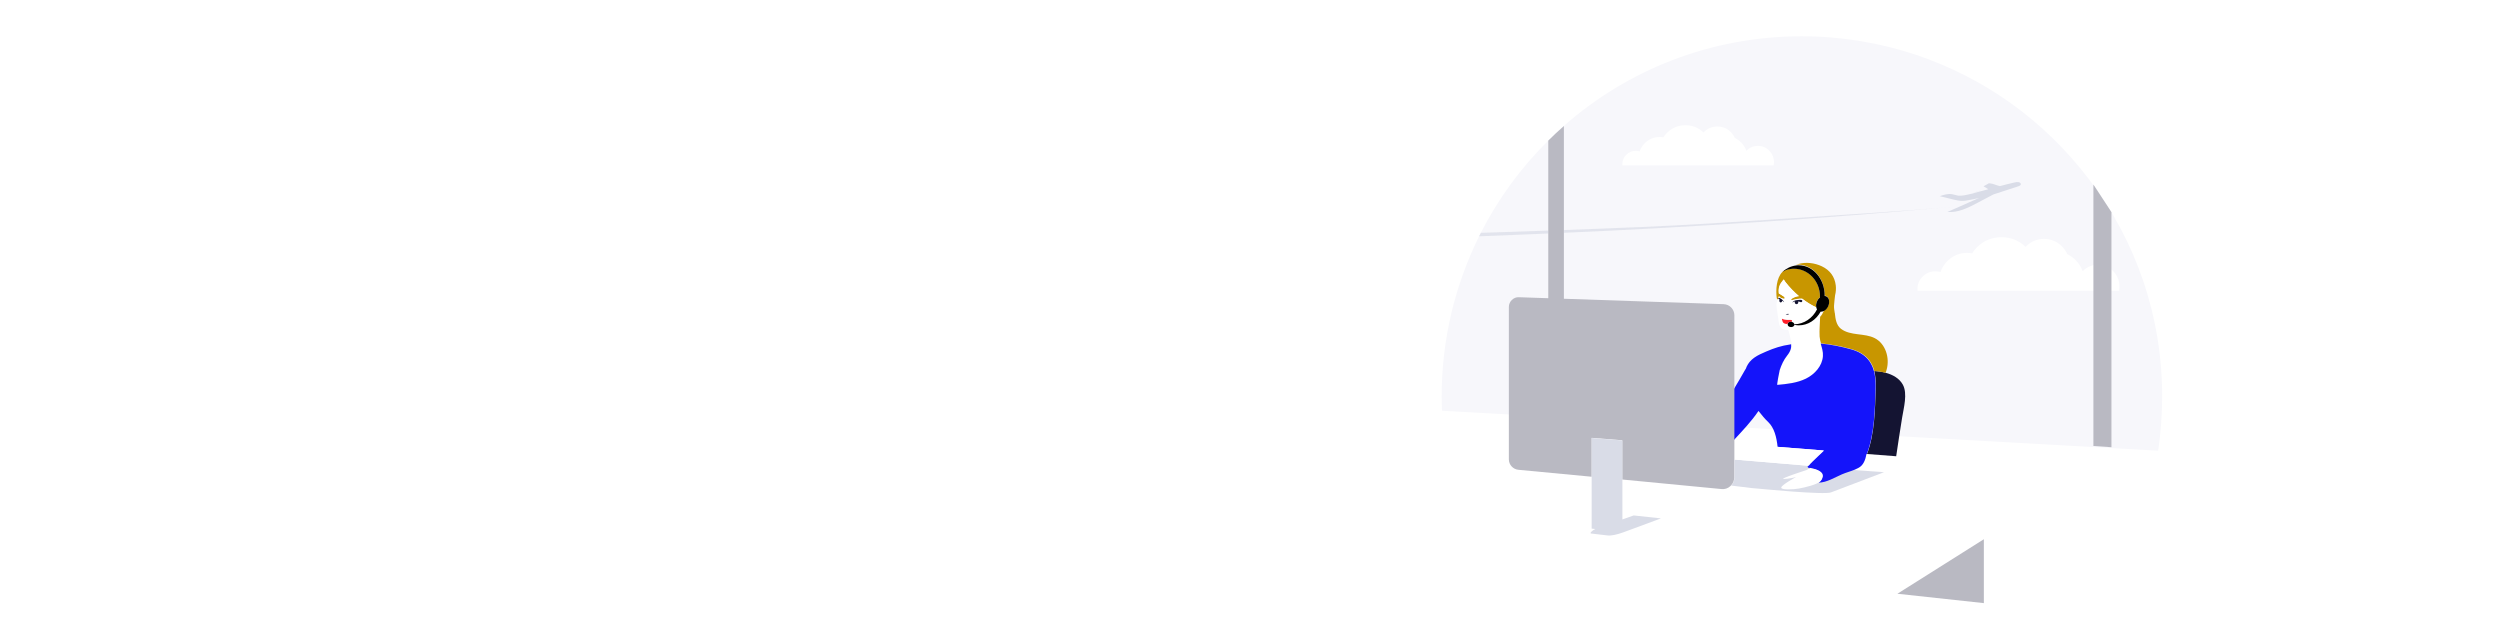 <?xml version="1.0" encoding="utf-8"?>
<!-- Generator: Adobe Illustrator 25.2.3, SVG Export Plug-In . SVG Version: 6.00 Build 0)  -->
<!DOCTYPE svg PUBLIC "-//W3C//DTD SVG 1.1//EN" "http://www.w3.org/Graphics/SVG/1.1/DTD/svg11.dtd">
<svg version="1.1"
	 id="Ebene_1" xmlns:x="http://ns.adobe.com/Extensibility/1.0/" xmlns:i="http://ns.adobe.com/AdobeIllustrator/10.0/" xmlns:graph="http://ns.adobe.com/Graphs/1.0/" inkscape:export-filename="/Users/pascal.beck/zurich-airport.com/Corporate Marketing Projekte - Dokumente/2021/CD - Digital/21CD009_DXP Illustrationen/06_Arbeitsdateien/21CD009_DXP Illustrationen_PNG/illustration jobs your contact.png" inkscape:export-xdpi="300" inkscape:export-ydpi="300" inkscape:version="1.0.2 (e86c8708, 2021-01-15)" sodipodi:docname="illustration jobs your contact.svg" xmlns:cc="http://creativecommons.org/ns#" xmlns:dc="http://purl.org/dc/elements/1.1/" xmlns:inkscape="http://www.inkscape.org/namespaces/inkscape" xmlns:ns="http://ns.adobe.com/SaveForWeb/1.0/" xmlns:ns0="&#38;ns_sfw;" xmlns:rdf="http://www.w3.org/1999/02/22-rdf-syntax-ns#" xmlns:sodipodi="http://sodipodi.sourceforge.net/DTD/sodipodi-0.dtd" xmlns:svg="http://www.w3.org/2000/svg"
	 xmlns="http://www.w3.org/2000/svg" xmlns:xlink="http://www.w3.org/1999/xlink" x="0px" y="0px" viewBox="0 0 1440 360"
	 style="enable-background:new 0 0 1440 360;" xml:space="preserve">
<style type="text/css">
	.st0{fill:#F7F7FB;}
	.st1{filter:url(#filter0_d);}
	.st2{fill-rule:evenodd;clip-rule:evenodd;fill:#FFFFFF;}
	.st3{fill:none;}
	.st4{fill:#D9DCE7;}
	.st5{opacity:0.68;fill:#D9DCE7;enable-background:new    ;}
	.st6{fill:#B9B9C2;}
	.st7{fill:#141432;}
	.st8{fill:#C89600;}
	.st9{fill:#FFFFFF;}
	.st10{fill:#FF1E28;}
	.st11{fill:#1414FA;}
</style>
<filter  color-interpolation-filters="sRGB" filterUnits="userSpaceOnUse" height="186.256" id="filter0_d" width="325.471" x="1077.27" y="20.968">
	<feFlood  flood-opacity="0" id="feFlood20185" result="BackgroundImageFix"></feFlood>
	<feColorMatrix  id="feColorMatrix20187" in="SourceAlpha" type="matrix" values="0 0 0 0 0 0 0 0 0 0 0 0 0 0 0 0 0 0 127 0">
		</feColorMatrix>
	<feOffset  dy="4" id="feOffset20189"></feOffset>
	<feGaussianBlur  id="feGaussianBlur20191" stdDeviation="34"></feGaussianBlur>
	
		<feColorMatrix  id="feColorMatrix20193" type="matrix" values="0 0 0 0 0.039 0 0 0 0 0.039 0 0 0 0 0.51 0 0 0 0.07 0">
		</feColorMatrix>
	<feBlend  id="feBlend20195" in2="BackgroundImageFix" mode="normal" result="effect1_dropShadow"></feBlend>
	<feBlend  id="feBlend20197" in="SourceGraphic" in2="effect1_dropShadow" mode="normal" result="shape"></feBlend>
</filter>
<path id="path18814" class="st0" d="M1245.4,228.3c0,10.6-0.8,21.1-2.3,31.3l-412.5-23c-0.1-2.7-0.2-5.5-0.2-8.2
	c0-33.1,7.8-64.4,21.5-92.2l1-2c10.1-19.8,23.2-37.7,38.8-53.1c2.9-2.9,5.9-5.7,9-8.5c36.5-32.2,84.5-51.7,137.1-51.7
	c23,0,45.2,3.8,65.9,10.7c9.8,3.3,19.2,7.3,28.3,11.9c18.4,9.4,35.2,21.4,49.9,35.7c7.9,7.6,15.1,15.8,21.7,24.5
	C1229.9,138.3,1245.4,181.5,1245.4,228.3z"/>
<g id="g19417" transform="matrix(0.614,0,0,0.614,401.288,81.987)" class="st1">
	<path id="path19415_1_" class="st2" d="M1191.9,99.7c-7.3,0-13.5,2.6-18.7,7.8c-3,3-5.1,6.4-6.3,10.1c-1.5-0.4-3.2-0.6-4.9-0.6
		c-4.6,0-8.6,1.6-11.9,4.9c-3.3,3.3-4.9,7.3-4.9,12c0,0.4,0,0.9,0.1,1.3h189.1c0.2-1.3,0.3-2.6,0.3-4c0-5.6-2-10.4-5.9-14.4
		c-3.9-4-8.7-6-14.2-6c-5.5,0-10.3,2-14.3,6c-0.1,0.1-0.1,0.1-0.1,0.2c-1.3-3.9-3.5-7.4-6.6-10.5c-2.4-2.4-5-4.3-7.8-5.6
		c-1.2-2.6-2.8-5.1-5-7.3c-4.7-4.7-10.3-7-16.9-7c-6.5,0-12.1,2.3-16.8,7c-0.2,0.2-0.3,0.3-0.5,0.4c-6.3-6-13.8-9-22.5-9
		c-9.1,0-16.9,3.2-23.3,9.7c-1.7,1.7-3.1,3.6-4.3,5.4C1195,99.9,1193.5,99.7,1191.9,99.7L1191.9,99.7z"/>
</g>
<sodipodi:namedview  bordercolor="#666666" borderopacity="1" gridtolerance="10" guidetolerance="10" id="namedview3427" inkscape:current-layer="Ebene_1" inkscape:cx="984.11443" inkscape:cy="15.74547" inkscape:document-rotation="0" inkscape:pageopacity="0" inkscape:pageshadow="2" inkscape:window-height="919" inkscape:window-maximized="0" inkscape:window-width="1314" inkscape:window-x="281" inkscape:window-y="51" inkscape:zoom="1" objecttolerance="10" pagecolor="#ffffff" showgrid="false">
	</sodipodi:namedview>
<path id="XMLID_58_" class="st3" d="M1234.6,150c0.4-0.1,0.8-0.1,1.3-0.2c-5.8-11.3-12.3-22.1-19.6-32.2v2.2
	C1223,129.4,1229.1,139.5,1234.6,150z"/>
<path id="XMLID_69_" class="st4" d="M1135.8,111.3c1.9-0.5,3.7-1,5.5-1.7L1135.8,111.3z"/>
<path id="XMLID_70_" class="st4" d="M1162.3,107.4c0.7-0.2,1.6-0.6,1.7-1.2c0.1-0.6-0.6-1.2-1.3-1.3c-0.8-0.1-1.5,0-2.3,0.2
	c-2.9,0.6-5.7,1.4-8.5,2.1c-2-0.4-3.8-1.5-5.9-1.6c-0.1,0-0.3,0-0.4,0c-0.2,0-0.3,0.1-0.4,0.2c-0.9,0.5-1.8,1-2.7,1.5
	c0.9,0.6,1.9,1.1,2.8,1.7c-3.5,0.9-6.9,1.8-10.3,2.8l1-0.3c-1.5,0.4-3.1,0.7-4.6,1c-1.2,0.2-2.4,0.3-3.5,0.2
	c-1.1-0.2-2.2-0.6-3.3-0.8c-2.5-0.5-5,0.3-7.3,1.1c2.7,0.7,5.5,1.3,8.2,2c1.3,0.3,2.6,0.6,3.9,0.7c1.8,0.1,3.7-0.2,5.5-0.6
	c1.7-0.3,3.4-0.7,5.1-1.1c-6.1,2.7-12.3,5.5-18.3,8.1c6.2,0.5,11.9-2.4,17.2-5.2c3.1-1.6,6.2-3.3,9.3-4.9
	C1152.7,110.5,1157.5,109,1162.3,107.4z"/>
<path id="path18820" class="st0" d="M853,134.1c12.8-0.4,25.7-0.8,38.8-1.3v1.7c-13.5,0.6-26.7,1.1-39.8,1.6L853,134.1z"/>
<path id="path18822" class="st5" d="M853,134.1c12.8-0.4,25.7-0.8,38.8-1.3v1.7c-13.5,0.6-26.7,1.1-39.8,1.6L853,134.1z"/>
<path id="XMLID_75_" class="st0" d="M1125.7,119c-32.2,2.9-65.7,4.8-96.7,6.9c-28.7,1.9-56.5,3.7-84,4.9c-1.1,0-2.2,0.1-3.3,0.1
	c-13.8,0.6-27.4,1.1-40.8,1.6v1.6C971.4,131,1046.9,126.2,1125.7,119z"/>
<path id="XMLID_74_" class="st5" d="M1125.7,119c-32.2,2.9-65.7,4.8-96.7,6.9c-28.7,1.9-56.5,3.7-84,4.9c-1.1,0-2.2,0.1-3.3,0.1
	c-13.8,0.6-27.4,1.1-40.8,1.6v1.6C971.4,131,1046.9,126.2,1125.7,119z"/>
<path id="path18826" class="st6" d="M900.8,72.6v162.2l-9-0.7V81C894.7,78.1,897.7,75.3,900.8,72.6z"/>
<polygon id="polygon18828" class="st6" points="1216.2,122.2 1216.2,144.8 1216.2,187.8 1216.2,257.6 1205.8,256.9 1205.8,187.8 
	1205.8,141.2 1205.8,106.3 "/>
<g id="XMLID_2_">
	<path id="XMLID_3_" class="st3" d="M1024.3,257.5c-0.6-5.6-1.8-11-5.5-14.4c-1.7-1.6-3.7-3.8-5.5-6.3c-4.1,6.1-9.3,11.4-14.3,16.9
		v1.9L1024.3,257.5z"/>
	<path id="XMLID_27_" class="st3" d="M1028.6,155.6C1028.6,155.6,1028.6,155.6,1028.6,155.6c-0.2,0-0.3,0.1-0.5,0.2
		C1028.2,155.7,1028.4,155.6,1028.6,155.6z"/>
	<path id="XMLID_28_" class="st7" d="M1080.4,222c0,0.5,0,1,0,1.5c-0.3,11.9-0.6,26.6-5,38l16.8,1.3c1.1-7.4,2.2-14.7,3.4-22.1
		c0.9-5.7,3.3-14,0.4-19.2c-2-3.6-5.8-5.7-9.9-6.8c-2.2-0.6-4.4-0.9-6.5-1C1080.2,216.2,1080.5,219,1080.4,222z"/>
	<path id="XMLID_29_" class="st8" d="M1024.2,171.8C1024.3,171.8,1024.3,171.8,1024.2,171.8c0.2-0.4,0.3-0.8,0.4-1.2c0,0,0,0,0-0.1
		c0.2,0.3,0.4,0.5,0.6,0.7c0.5,0.4,1.3,0.6,1.9,0.8c0.3,0.1,0.6,0.2,0.8-0.1c0.1-0.2,0.1-0.4,0-0.6s-0.3-0.3-0.4-0.5
		c-0.6-0.4-1.2-0.7-1.7-1.1c-0.2-0.1-0.4-0.2-0.6-0.4c-0.2-0.1-0.4-0.2-0.6-0.2c0-0.3-0.1-0.5-0.1-0.8c-0.2-2.9,0.6-4.7,2.4-6.8
		c0.2-0.2,0.3-0.4,0.5-0.6c0.3,0.6,0.7,1.1,1.1,1.7c2.2,2.8,4.8,5.5,7.6,7.9c-1.4,0.1-2.8,0.6-4,1.4c-0.2,0.1-0.3,0.2-0.4,0.4
		c-0.1,0.2-0.1,0.4,0.1,0.5c0.1,0.1,0.3,0.1,0.4,0c1.8-0.3,3.8-1,5.7-0.8c0,0,0,0,0.1,0c2.5,2,5.3,3.7,8.1,5c0,0,0,0,0.1,0
		c-0.3-1.1-0.1-2.4,0.5-3.7c0.4-0.9,1-1.6,1.6-2.1c0-0.2,0-0.3,0-0.5c0-8.8-6.7-16-15-16c-1.7,0-3.2,0.3-4.7,0.8c0,0,0,0,0,0
		c-0.2,0-0.3,0.1-0.5,0.2c-0.1,0.1-0.3,0.1-0.4,0.2c-0.4,0.2-0.7,0.4-1,0.7c-3.5,3.4-3.9,10.5-3.3,15c0.1,0.4,0.2,0.8,0.5,1
		c0.1-0.2,0.2-0.4,0.3-0.6C1024.1,172,1024.1,171.9,1024.2,171.8z"/>
	<path id="XMLID_32_" class="st9" d="M1029.6,204.8c-2,2.5-3.3,5.4-4.3,8.4c-0.2,0.7-1.7,8.5-1.4,8.5c5.6-0.6,11.4-1.2,16.5-3.6
		c5.1-2.5,9.5-7.2,9.8-12.9c0.2-2.6-0.7-4.9-1.3-7.3c-0.4-1.3-0.7-2.7-0.8-4c-0.2-3.7,0.2-7.5,0.3-11.3c0.9-1,1.6-2.3,2.2-3.6
		c-0.6,0.3-1.3,0.5-1.9,0.4c-2.7,4.8-7.3,7.9-12.6,7.9c-0.9,0-1.7-0.1-2.5-0.3c-0.1,0.7-0.9,1.3-1.9,1.3c-1.1,0-2-0.7-2-1.5
		c0-0.1,0-0.1,0-0.2c-0.9,0.1-1.9-0.2-2.5-0.8c-0.2-0.2-0.3-0.6-0.4-0.9c0-0.1-0.3-1.4-0.3-1.3c1.5,0.8,3.4,0.7,5.1,0.7
		c0.2,0,0.5,0,0.6,0.2c0.2,0.2,0.1,0.6-0.1,0.9c0.8,0.2,1.5,0.7,1.5,1.4c5.7-0.1,10.6-3.5,13.1-8.6c-0.2-0.3-0.3-0.7-0.4-1.1
		c0,0,0,0-0.1,0c-2.8-1.3-5.5-3.1-8.1-5c0,0,0,0-0.1,0c-1.8-0.1-3.9,0.5-5.7,0.8c-0.1,0-0.3,0-0.4,0c-0.2-0.1-0.2-0.3-0.1-0.5
		c0.1-0.2,0.3-0.3,0.4-0.4c1.2-0.7,2.6-1.3,4-1.4c-2.8-2.4-5.4-5.1-7.6-7.9c-0.5-0.6-0.8-1.1-1.1-1.7c-0.2,0.2-0.3,0.4-0.5,0.6
		c-1.7,2.2-2.6,3.9-2.4,6.8c0,0.3,0,0.5,0.1,0.8c0.2,0.1,0.4,0.1,0.6,0.2c0.2,0.1,0.4,0.2,0.6,0.4c0.6,0.4,1.2,0.7,1.7,1.1
		c0.2,0.1,0.3,0.3,0.4,0.5s0.1,0.4,0,0.6c-0.2,0.2-0.6,0.2-0.8,0.1c-0.6-0.2-1.4-0.4-1.9-0.8c-0.2-0.2-0.4-0.4-0.6-0.7
		c0,0,0,0,0,0.1c-0.1,0.4-0.2,0.8-0.4,1.2c0.1-0.1,0.3-0.2,0.4-0.2c0.2,0,0.3,0.1,0.4,0.1c1,0.5,2.1,1.3,2.5,2.4
		c-0.4-0.3-0.8-0.6-1.2-0.9c0,0,0,0,0,0c0,0.5-0.3,1-0.8,1c-0.4,0-0.8-0.4-0.8-1c0-0.3,0.1-0.5,0.2-0.7c-0.2-0.1-0.3-0.2-0.5-0.2
		c-0.1-0.1-0.4-0.1-0.4-0.3c-0.1,0.2-0.2,0.4-0.3,0.6c-0.1,0.2-0.2,0.4-0.2,0.6c-0.6,1.8-0.3,3.7,0,5.6c0.3,2.1,0.6,4.1,0.9,6.2
		c0.2,1.3,0.4,2.6,1.3,3.6c1,1.1,2.6,1.5,4.1,1.4c0.1,0,0.1,0,0.2,0c0,0.3,0.1,0.6,0.2,0.9c0.7,3.1,1.5,5.3,1.7,7.3
		C1032.1,200.3,1031.6,202.3,1029.6,204.8z M1032.2,174.1c0.7-0.6,1.5-1,2.4-1.2c0.7-0.1,1.5-0.2,2.2-0.2c0.2,0,0.4,0,0.6,0.1
		c0.2,0.1,0.4,0.2,0.5,0.3c0.2,0.3,0,0.8-0.4,0.9c-0.4,0.2-0.8-0.1-1.2-0.2c-0.3,0-0.5-0.1-0.8-0.1c0.1,0.1,0.1,0.3,0.1,0.5
		c0,0.5-0.4,1-1,1c-0.5,0-1-0.4-1-1c0-0.2,0.1-0.4,0.2-0.5c-0.3,0-0.5,0-0.8,0.1c-0.1,0-0.1,0-0.2,0.1
		C1032.7,173.9,1032.4,174.1,1032.2,174.1C1032.1,174.2,1032.1,174.1,1032.2,174.1z M1028.6,180.9l0.1,0c0.4-0.1,0.8-0.2,1.2-0.2
		c0.1,0,0.2,0,0.2,0c0.1,0,0.1,0.1,0.1,0.2c0,0.1-0.1,0.2-0.3,0.2c-0.5,0.1-1,0.1-1.5-0.2C1028.5,181,1028.6,180.9,1028.6,180.9z"/>
	<path id="XMLID_34_" class="st10" d="M1031.6,185.3c0.2,0,0.3,0,0.4,0.1c0.2-0.3,0.3-0.6,0.1-0.9c-0.1-0.2-0.4-0.2-0.6-0.2
		c-1.7,0-3.6,0.1-5.1-0.7c-0.1,0,0.2,1.2,0.3,1.3c0.1,0.3,0.2,0.6,0.4,0.9c0.6,0.6,1.6,0.9,2.5,0.8
		C1029.8,185.9,1030.6,185.3,1031.6,185.3z"/>
	<path id="XMLID_35_" class="st8" d="M1051,170c0,0.1,0,0.2,0,0.3c0.3,0,0.6,0.1,0.9,0.2c1.7,0.8,2.2,3.4,1.1,5.8
		c-0.6,1.2-1.5,2.1-2.4,2.6c-0.6,1.3-1.2,2.6-2.2,3.6c-0.1,3.7-0.5,7.6-0.3,11.3c0.1,1.4,0.4,2.7,0.8,4c5.9,0.5,11.8,1.7,17.5,3.3
		c4.3,1.2,7.4,3.1,9.6,5.6c1.7,1.9,2.9,4.3,3.6,7c2.1,0.1,4.4,0.5,6.5,1c0.2-0.6,0.5-1.2,0.6-1.8c1.9-6.7-0.6-14.9-6.8-18.1
		c-6-3.1-13.9-1.2-19.5-5.4c-2.6-2-3.2-5.6-3.5-8.7c0-0.2,0-0.4-0.1-0.5c-0.2-1.4-0.5-2.8-0.4-4.2c0.1-2,0.4-3.9,0.6-5.9
		c0.5-1.9,0.6-4,0.4-5.7c-0.6-5.1-3.4-8.8-8-11c-4.2-2-9.2-2.6-13.7-1.3c-0.4,0.1-0.9,0.3-1.3,0.4c0.5-0.1,1-0.1,1.5-0.1
		C1044.3,152.6,1051,160.4,1051,170z"/>
	<path class="st4" d="M1041.8,268.3l-42.8-3.6v10.5c0,1.7-0.7,3.3-1.8,4.5c0,0,11.6,1.4,11.5,1.4c0.9,0.1,4.5,0.4,4.5,0.4
		c0.2,0,37.9,3.7,41.5,2.1l30.5-11.6C1085.2,272,1041.2,269,1041.8,268.3z"/>
	<path id="XMLID_36_" d="M1028.6,155.6c1.5-0.5,3.1-0.8,4.7-0.8c8.3,0,15,7.2,15,16c0,0.2,0,0.3,0,0.5c-0.6,0.5-1.2,1.2-1.6,2.1
		c-0.6,1.3-0.8,2.6-0.5,3.7c0.1,0.4,0.2,0.8,0.4,1.1c-2.5,5-7.4,8.5-13.1,8.6c0-0.7-0.7-1.2-1.5-1.4c-0.1,0-0.3-0.1-0.4-0.1
		c-1,0-1.8,0.6-1.9,1.4c0,0.1,0,0.1,0,0.2c0,0.9,0.9,1.5,2,1.5c1,0,1.8-0.6,1.9-1.3c0.8,0.2,1.6,0.3,2.5,0.3c5.3,0,9.9-3.1,12.6-7.9
		c0.6,0.1,1.3-0.1,1.9-0.4c1-0.5,1.8-1.4,2.4-2.6c1.1-2.4,0.7-5-1.1-5.8c-0.3-0.1-0.6-0.2-0.9-0.2c0-0.1,0-0.2,0-0.3
		c0-9.6-6.7-17.4-15-17.4c-0.5,0-1,0-1.5,0.1c-3,0.4-5.6,1.7-7.8,3.7c0.3-0.2,0.7-0.3,1.1-0.5c0.1-0.1,0.3-0.1,0.4-0.2
		C1028.2,155.7,1028.4,155.6,1028.6,155.6z"/>
	<path id="XMLID_37_" class="st11" d="M1075.1,261.5l0.2,0c4.4-11.5,4.7-26.1,5-38c0-0.5,0-1,0-1.5c0-3-0.2-5.7-0.9-8.2
		c-0.7-2.7-1.9-5-3.6-7c-2.2-2.5-5.3-4.4-9.6-5.6c-5.8-1.6-11.6-2.8-17.5-3.3c0.7,2.4,1.5,4.7,1.3,7.3c-0.4,5.6-4.7,10.4-9.8,12.9
		c-5.1,2.5-10.9,3.1-16.5,3.6c-0.3,0,1.2-7.8,1.4-8.5c1-3,2.3-5.9,4.3-8.4c2-2.5,2.5-4.5,2.3-6.5c-0.2,0-0.3,0-0.5,0.1
		c-5,0.7-9.3,2.1-13.9,4.1c-2.3,1-4.7,2-6.8,3.5c-0.6,0.4-1.1,0.9-1.6,1.3c-1.6,1.5-2.7,3.3-3.3,5.1c-0.1,0.2-0.2,0.4-0.4,0.6
		c-2.2,3.8-4.3,7.6-6.6,11.3v29.3c5-5.4,10.1-10.7,14.3-16.9c1.9,2.5,3.8,4.7,5.5,6.3c3.6,3.4,4.9,8.8,5.5,14.4l26.4,2.1
		c-2.2,2.1-4.4,4.1-6.6,6.3c-0.8,0.8-1.7,1.6-2.3,2.5c-0.5,0.7,0.2,1.5,0.8,1.1l-0.2,0.5c1.9,0.1,3.8,0.3,5.4,1.3
		c1.6,1,2.6,3.1,1.9,4.8c-0.3,0.8-1,1.5-1.7,2c4.7-0.1,9.2-3,13.4-4.8c2.3-1,5-1.7,7.4-2.7c0.7-0.3,1.3-0.6,1.9-0.9
		C1073.4,268.1,1074.5,264.7,1075.1,261.5z"/>
	<path id="XMLID_38_" class="st7" d="M1033.2,173.8c0.2-0.1,0.5-0.1,0.8-0.1c-0.1,0.2-0.2,0.3-0.2,0.5c0,0.5,0.4,1,1,1
		c0.5,0,1-0.4,1-1c0-0.2-0.1-0.3-0.1-0.5c0.3,0,0.5,0.1,0.8,0.1c0.4,0.1,0.8,0.4,1.2,0.2c0.3-0.1,0.5-0.6,0.4-0.9
		c-0.1-0.2-0.3-0.3-0.5-0.3c-0.2-0.1-0.4-0.1-0.6-0.1c-0.8,0-1.5,0.1-2.2,0.2c-0.9,0.1-1.7,0.5-2.4,1.2c0,0-0.1,0.1-0.1,0.1
		c0.3-0.1,0.6-0.2,0.9-0.3C1033,173.8,1033.1,173.8,1033.2,173.8z"/>
	<path id="XMLID_39_" class="st7" d="M1024.2,172c0,0.1,0.3,0.2,0.4,0.3c0.2,0.1,0.4,0.2,0.5,0.2c-0.1,0.2-0.2,0.4-0.2,0.7
		c0,0.5,0.3,1,0.8,1c0.4,0,0.8-0.4,0.8-1c0,0,0,0,0,0c0.4,0.3,0.9,0.6,1.2,0.9c-0.5-1-1.5-1.9-2.5-2.4c-0.1-0.1-0.3-0.1-0.4-0.1
		c-0.1,0-0.3,0-0.4,0.2c0,0,0,0,0,0C1024.1,171.9,1024.1,172,1024.2,172z"/>
	<path id="XMLID_40_" class="st7" d="M1030,181.2c0.1,0,0.3-0.1,0.3-0.2c0-0.1-0.1-0.2-0.1-0.2c-0.1,0-0.2,0-0.2,0
		c-0.4,0-0.8,0-1.2,0.2l-0.1,0c0,0,0,0.1-0.1,0.1C1029,181.2,1029.5,181.3,1030,181.2z"/>
	<polygon id="XMLID_41_" class="st6" points="1092.9,342 1142.7,347.4 1142.7,310.6 	"/>
	<path id="XMLID_42_" class="st9" d="M999,264.7l42.8,3.6c0.6-0.8,1.4-1.6,2.3-2.5c2.1-2.1,4.4-4.2,6.6-6.3l-26.4-2.1l-25.3-2V264.7
		z"/>
	<path id="XMLID_45_" class="st6" d="M999,264.7v-9.2v-1.9v-29.3v-42.7c0-3.4-2.7-6.3-6.2-6.4l-117.9-4c-1.5-0.1-3,0.5-4.1,1.6
		c-1.1,1.1-1.7,2.5-1.7,4V245v19.6c0,3.1,2.4,5.7,5.5,6l42.2,4v-22.4l17.6,1.4v22.6l57.2,5.5c1.9,0.2,3.7-0.4,5.1-1.7
		c0.1-0.1,0.2-0.3,0.4-0.4c1.1-1.2,1.8-2.8,1.8-4.5V264.7z"/>
	<path id="XMLID_46_" class="st4" d="M916.8,252.3v22.4v29.8l2.1,0.2l-0.1,0.1c-0.6,0.2-1.5,0.8-2.1,1.4c-0.6,0.6-0.7,1-0.3,1.1
		l9.4,1.1c2.2,0.3,5.4-0.4,9.3-1.8l21.6-8l-15.7-1.7l-6.5,2.3v-22.9v-22.6L916.8,252.3z"/>
</g>
<g id="g19417-5" transform="matrix(0.461,0,0,0.461,406.518,31.11)" class="st1">
	<path id="path19415-7_1_" class="st2" d="M1191.9,99.7c-7.3,0-13.5,2.6-18.7,7.8c-3,3-5.1,6.4-6.3,10.1c-1.5-0.4-3.2-0.6-4.9-0.6
		c-4.6,0-8.6,1.6-11.9,4.9c-3.3,3.3-4.9,7.3-4.9,12c0,0.4,0,0.9,0.1,1.3h189.1c0.2-1.3,0.3-2.6,0.3-4c0-5.6-2-10.4-5.9-14.4
		c-3.9-4-8.7-6-14.2-6c-5.5,0-10.3,2-14.3,6c-0.1,0.1-0.1,0.1-0.1,0.2c-1.3-3.9-3.5-7.4-6.6-10.5c-2.4-2.4-5-4.3-7.8-5.6
		c-1.2-2.6-2.8-5.1-5-7.3c-4.7-4.7-10.3-7-16.9-7c-6.5,0-12.1,2.3-16.8,7c-0.2,0.2-0.3,0.3-0.5,0.4c-6.3-6-13.8-9-22.5-9
		c-9.1,0-16.9,3.2-23.3,9.7c-1.7,1.7-3.1,3.6-4.3,5.4C1195,99.9,1193.5,99.7,1191.9,99.7L1191.9,99.7z"/>
</g>
<path class="st9" d="M1040.7,270.7c0,0-16.5,5.3-13.2,5.2c3.3-0.1,7-1.1,7-1.1s-8.2,4.4-8.5,6c-0.3,1.5,6.9,1.2,10.2,0.6
	c3.3-0.6,10.7-2.3,12.4-4.3c0.9-1.1,4.7-5.6-6-7.6L1040.7,270.7z"/>
</svg>
